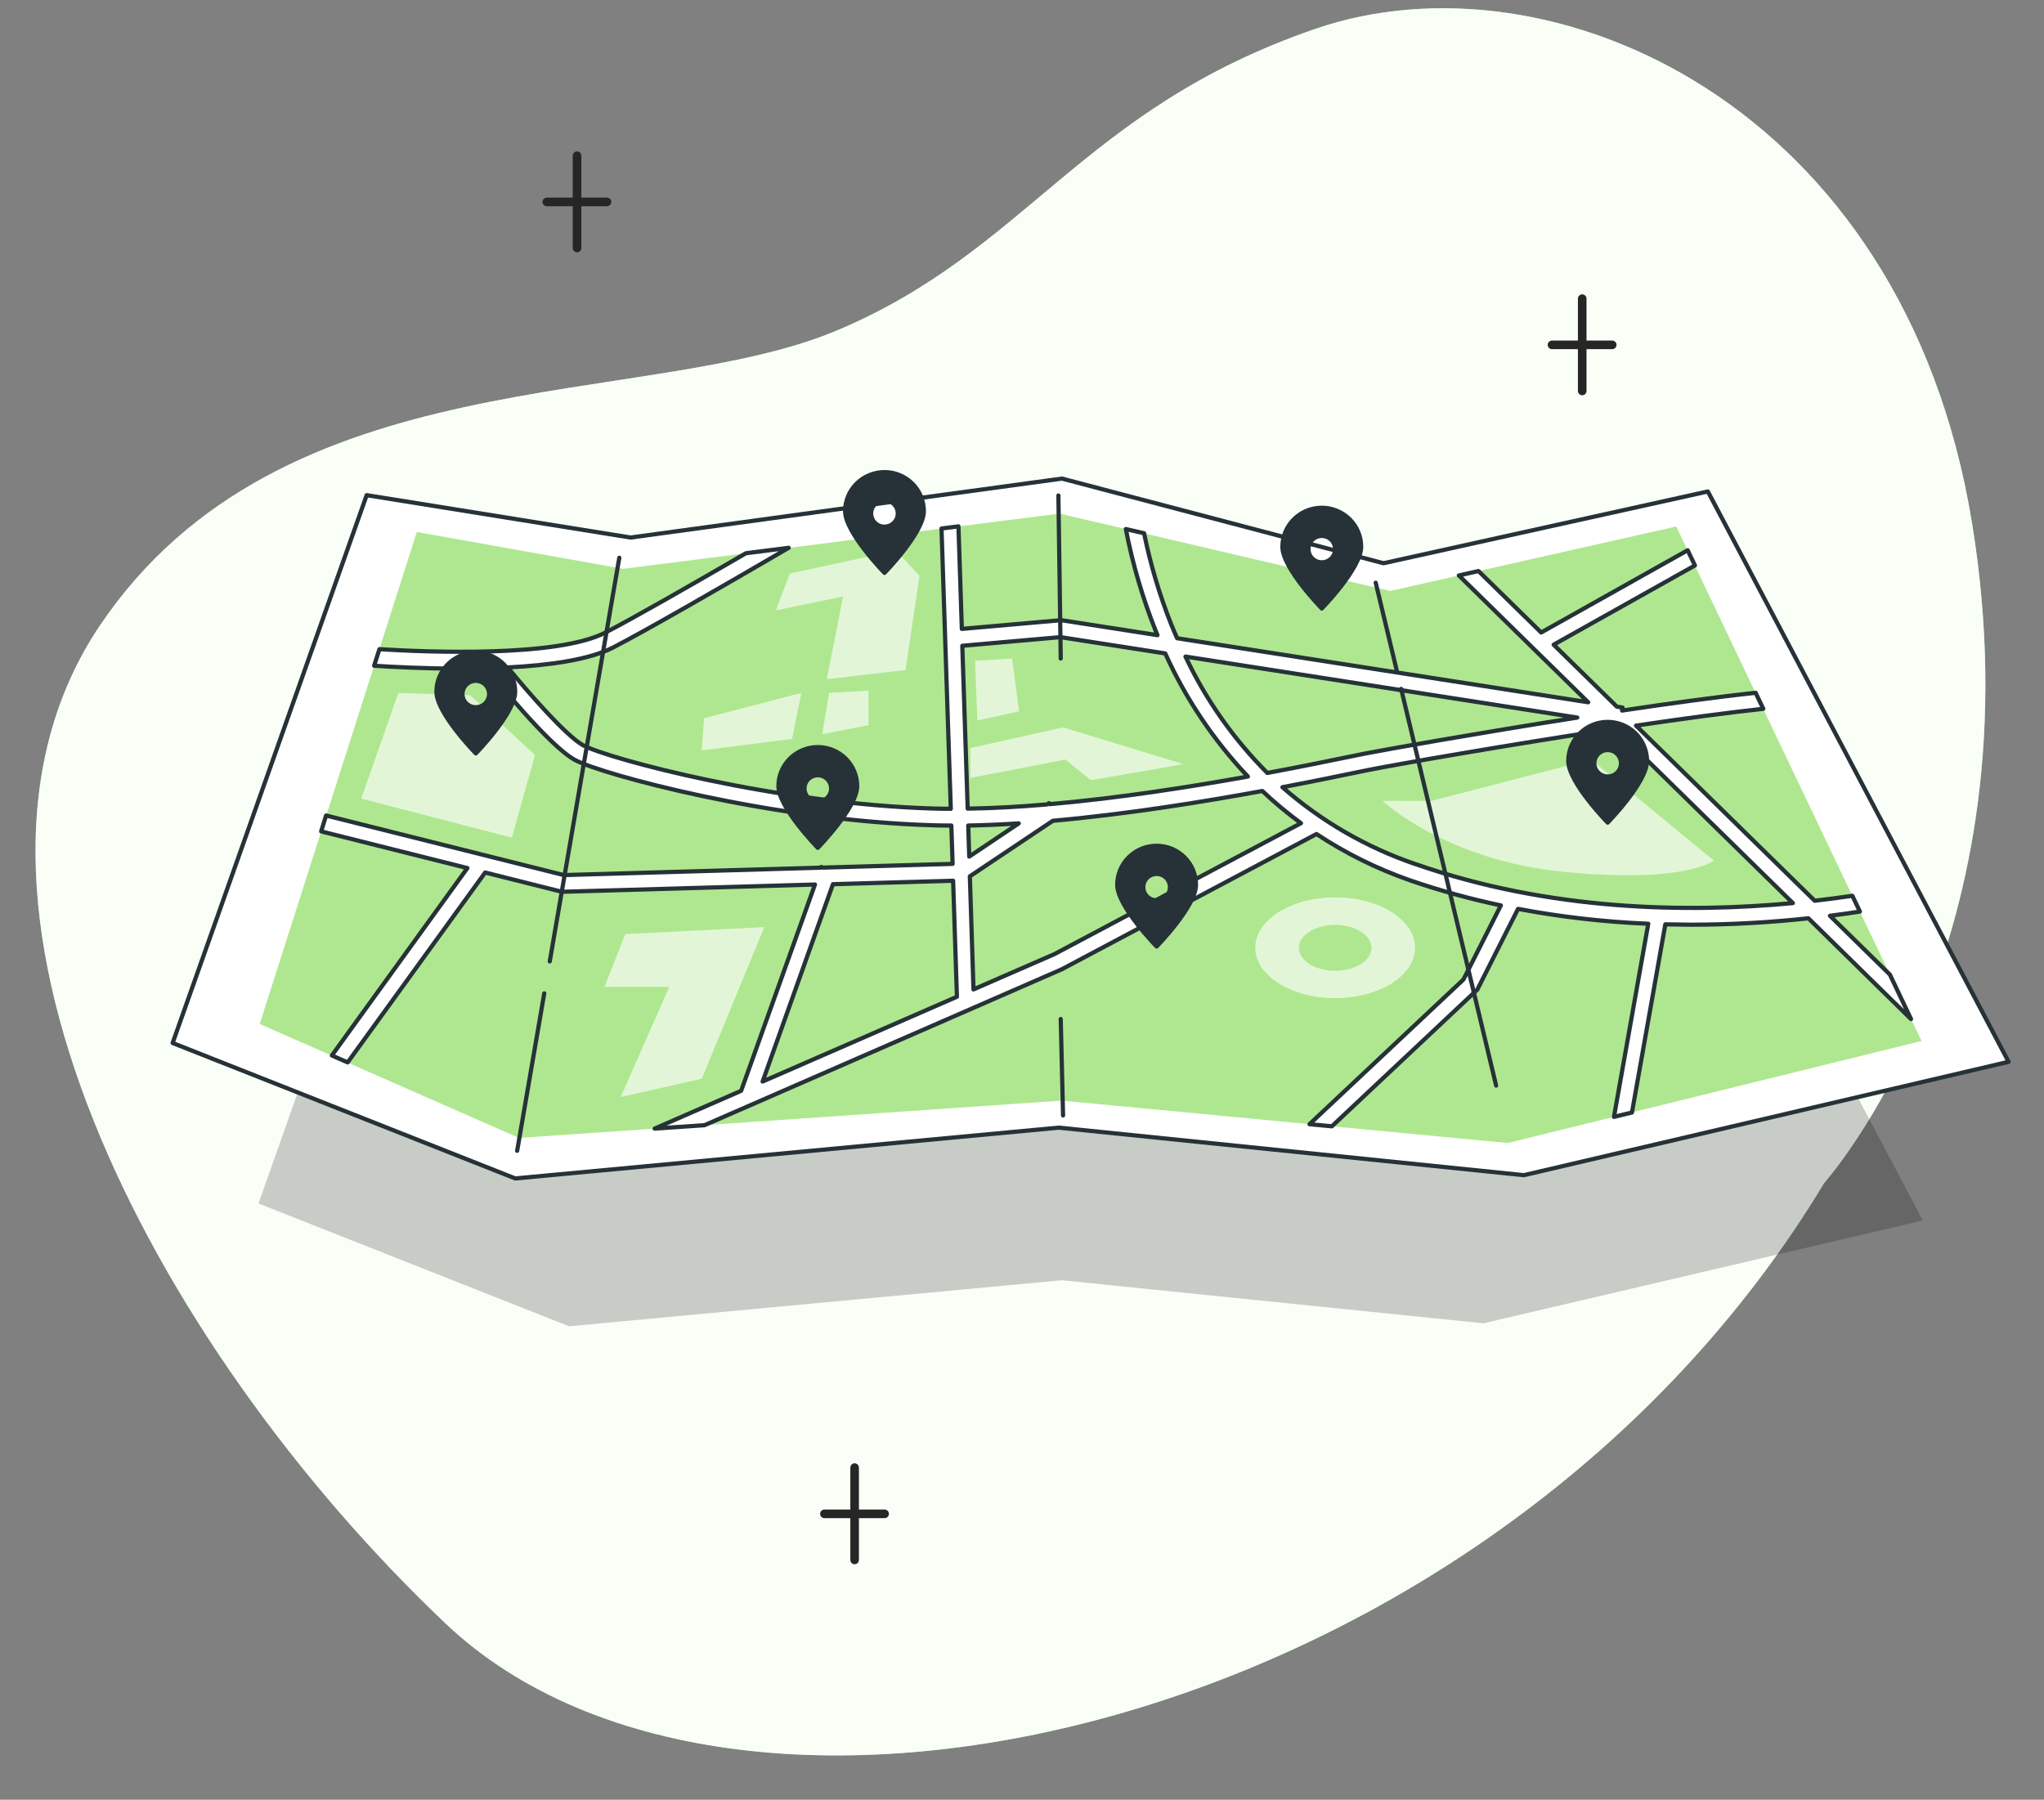 <svg xmlns="http://www.w3.org/2000/svg" width="486" height="428" viewBox="0 0 486 428" fill="none"><rect x="0" y="0" width="486" height="428" fill="#808080" stroke="none"/><path d="M433.758 281.293C433.758 281.293 485.215 223.966 468.851 124.19C452.488 24.415 368.485 -12.332 312.739 6.87C256.992 26.072 244.455 59.494 198.95 78.616C153.444 97.739 66.974 84.608 23.735 148.794C-19.505 212.982 35.657 319.377 105.935 386.081C176.212 452.784 355.616 411.015 433.758 281.293Z" fill="#92E3A9"></path><path d="M433.758 281.293C433.758 281.293 485.215 223.966 468.851 124.19C452.488 24.415 368.485 -12.332 312.739 6.87C256.992 26.072 244.455 59.494 198.95 78.616C153.444 97.739 66.974 84.608 23.735 148.794C-19.505 212.982 35.657 319.377 105.935 386.081C176.212 452.784 355.616 411.015 433.758 281.293Z" fill="#F9FFF7"></path><path opacity="0.2" d="M103.276 168.107L160.161 177.243L253.135 164.532L322.436 182.785L392.351 167.318L457.18 290.26L352.716 314.704L252.471 304.459L135.308 315.413L61.456 286.205L103.276 168.107Z" fill="black"></path><path d="M87.185 117.759L149.94 127.835L252.501 113.815L328.951 133.946L406.076 116.881L477.582 252.514L362.343 279.475L251.756 268.172L122.52 280.254L41.045 248.041L87.185 117.759Z" fill="white" stroke="#263238" stroke-linecap="round" stroke-linejoin="round"></path><path d="M99.107 126.517L148.137 135.274L251.927 122.143L330.552 140.536L398.564 125.209L456.888 247.561L358.496 271.826L252.481 261.741L123.406 270.618L61.748 243.517L99.107 126.517Z" fill="#AFE790"></path><g opacity="0.64"><path d="M378.313 180.628L340.36 190.464H328.76C328.76 190.464 343.623 204.664 372.261 207.39C400.9 210.116 407.506 204.664 407.506 204.664L378.313 180.628Z" fill="white"></path><path d="M213.108 130.94L187.782 136.403L184.479 145.14L200.45 141.865L196.593 161.516L215.313 159.339L218.616 136.942L213.108 130.94Z" fill="white"></path><path d="M197.137 164.791L195.486 174.627L206.502 172.44V164.252L197.137 164.791Z" fill="white"></path><path d="M190.531 164.791L188.326 175.716L166.857 178.452L167.401 170.803L190.531 164.791Z" fill="white"></path><path d="M317.461 213.401C306.969 213.401 298.47 218.773 298.47 225.384C298.47 231.994 306.969 237.366 317.461 237.366C327.954 237.366 336.463 231.984 336.463 225.384C336.463 218.783 327.954 213.401 317.461 213.401ZM317.461 230.876C312.698 230.876 308.832 228.429 308.832 225.414C308.832 222.398 312.698 219.952 317.461 219.952C322.224 219.952 326.101 222.398 326.101 225.414C326.101 228.429 322.235 230.876 317.461 230.876Z" fill="white"></path><path d="M166.857 256.539L181.72 220.491L148.681 222.138L143.727 234.69H159.144L147.584 260.902L166.857 256.539Z" fill="white"></path><path d="M230.73 177.902L252.763 172.99L281.391 181.727L259.369 185.551L253.317 180.628L230.73 185.002V177.902Z" fill="white"></path><path d="M231.838 157.152L232.381 171.352L242.3 169.165L240.649 156.603L231.838 157.152Z" fill="white"></path><path d="M94.717 164.791L85.906 189.915L121.694 199.202L127.202 179.54L111.785 165.341L94.717 164.791Z" fill="white"></path></g><path d="M449.356 231.764L435.107 217.785C437.574 217.475 439.941 217.136 442.227 216.786L440.434 213.031C437.594 213.451 434.594 213.85 431.472 214.21L388.997 172.56C400.286 170.892 411.01 169.445 419.257 168.566L417.435 164.761C408.563 165.7 397.295 167.248 385.674 168.985L385.785 168.256L384.426 168.047L369.412 153.318L403.005 134.475L401.273 130.86L366.441 150.422L351.538 135.803L346.875 136.852L377.619 167.008L279.881 151.78C279.418 150.712 278.944 149.643 278.501 148.545C275.708 141.503 273.541 134.233 272.026 126.816L267.686 125.818C269.279 134.042 271.639 142.102 274.735 149.893L275.208 151.051L252.31 147.486L228.696 149.563L227.89 125.179L223.862 125.688L226.068 192.341C224.685 192.341 223.325 192.321 221.989 192.282C184.791 191.213 144.593 180.449 138.641 177.233C134.614 175.027 125.551 164.632 120.727 158.73C130.586 158.221 140.122 156.903 145.761 153.997C153.505 150.003 171.801 139.468 187.52 130.281L177.36 131.569C163.937 139.368 150.282 147.177 143.908 150.452C132.499 156.324 101.947 155.105 90.216 154.386L88.957 158.321C93.327 158.61 100.97 159.01 109.429 159.01C111.443 159.01 113.598 159.01 115.723 158.93C117.233 160.827 130.475 177.363 136.718 180.738C142.961 184.113 183.402 195.167 221.879 196.266C223.288 196.316 224.739 196.326 226.199 196.326L226.501 205.442L195.707 206.331L195.254 206.171L195.194 206.341L134.05 208.109L77.538 193.939L76.36 197.714L111.131 206.441L78.907 251.006L82.663 252.654L115.36 207.499L133.617 212.083L193.774 210.355L176.222 259.414L155.649 268.401L167.512 267.592L252.431 230.526L313.021 198.343C319.916 202.904 327.358 206.594 335.174 209.327C342.266 211.775 349.508 213.776 356.855 215.318L347.963 232.943L311.359 267.353L316.676 267.852L350.994 235.599L351.256 235.359L360.943 216.147C371.163 218.075 381.513 219.257 391.908 219.682L383.751 265.615L388.031 264.567L395.966 219.822C398.07 219.822 400.165 219.911 402.219 219.911C411.494 219.895 420.762 219.385 429.982 218.384L454.381 242.349L449.356 231.764ZM181.327 257.207L198.053 210.275L226.622 209.457L227.528 237.047L181.327 257.207ZM375.021 170.653C351.669 174.308 329.354 178.262 324.5 179.22C323.493 179.42 322.164 179.69 320.472 180.039C316.162 180.928 309.456 182.306 301.34 183.824C293.298 175.773 286.713 166.41 281.875 156.144L375.021 170.653ZM228.807 153.578L252.138 151.521L277.061 155.395C281.923 166.169 288.563 176.064 296.708 184.673C283.003 187.139 266.085 189.795 249.601 191.243L249.43 190.993L248.967 191.303C242.522 191.852 236.158 192.222 230.086 192.301L228.807 153.578ZM230.216 196.326C234.124 196.256 238.141 196.076 242.22 195.816L230.458 203.705L230.216 196.326ZM250.739 226.891L231.465 235.299L230.599 208.408L250.336 195.197C267.978 193.62 286.023 190.704 300.141 188.108C303.041 190.849 306.112 193.407 309.335 195.766L250.739 226.891ZM336.544 205.502C324.893 201.527 314.148 195.31 304.925 187.209C311.812 185.901 317.482 184.732 321.298 183.944L325.255 183.135C332.445 181.707 358.889 177.094 383.993 173.299L426.286 214.769C400.9 217.165 368.264 216.576 336.584 205.502H336.544Z" fill="white" stroke="#263238" stroke-linecap="round" stroke-linejoin="round"></path><path d="M129.407 236.238L122.963 273.684" stroke="#263238" stroke-linecap="round" stroke-linejoin="round"></path><path d="M147.251 132.648L130.717 228.629" stroke="#263238" stroke-linecap="round" stroke-linejoin="round"></path><path d="M251.655 117.829L252.209 156.603" stroke="#263238" stroke-linecap="round" stroke-linejoin="round"></path><path d="M333.15 163.833L355.737 258.176" stroke="#263238" stroke-linecap="round" stroke-linejoin="round"></path><path d="M327.098 138.579L332.073 159.329" stroke="#263238" stroke-linecap="round" stroke-linejoin="round"></path><path d="M252.763 265.276L252.209 242.339" stroke="#263238" stroke-linecap="round" stroke-linejoin="round"></path><path d="M113.134 155.215C110.651 155.215 108.269 156.193 106.512 157.935C104.756 159.677 103.77 162.039 103.77 164.502C103.77 169.624 113.134 179.18 113.134 179.18C113.134 179.18 122.489 169.624 122.489 164.502C122.491 163.283 122.25 162.075 121.78 160.949C121.311 159.822 120.622 158.798 119.753 157.936C118.884 157.073 117.852 156.389 116.717 155.922C115.581 155.455 114.364 155.215 113.134 155.215ZM113.134 168.196C112.506 168.198 111.892 168.015 111.368 167.67C110.845 167.325 110.437 166.834 110.196 166.259C109.954 165.684 109.891 165.051 110.013 164.44C110.135 163.829 110.437 163.267 110.881 162.827C111.326 162.386 111.892 162.086 112.508 161.965C113.124 161.844 113.763 161.907 114.343 162.147C114.923 162.386 115.418 162.791 115.766 163.31C116.114 163.828 116.298 164.438 116.296 165.061C116.291 165.89 115.956 166.683 115.364 167.269C114.772 167.854 113.971 168.184 113.134 168.186V168.196Z" fill="#263238" stroke="#263238" stroke-linecap="round" stroke-linejoin="round"></path><path d="M210.308 112.277C207.825 112.277 205.443 113.256 203.686 114.997C201.93 116.739 200.943 119.101 200.943 121.564C200.943 126.686 210.308 136.243 210.308 136.243C210.308 136.243 219.663 126.686 219.663 121.564C219.664 120.345 219.423 119.137 218.954 118.011C218.484 116.884 217.796 115.86 216.927 114.998C216.058 114.135 215.026 113.451 213.891 112.984C212.755 112.518 211.538 112.277 210.308 112.277ZM210.308 125.259C209.68 125.261 209.065 125.077 208.542 124.733C208.019 124.388 207.611 123.897 207.37 123.321C207.128 122.746 207.065 122.113 207.187 121.502C207.309 120.891 207.611 120.329 208.055 119.889C208.5 119.448 209.066 119.149 209.682 119.028C210.298 118.907 210.937 118.97 211.517 119.209C212.097 119.448 212.592 119.853 212.94 120.372C213.288 120.891 213.472 121.5 213.47 122.123C213.465 122.952 213.13 123.746 212.538 124.331C211.946 124.916 211.144 125.246 210.308 125.249V125.259Z" fill="#263238" stroke="#263238" stroke-linecap="round" stroke-linejoin="round"></path><path d="M194.448 177.673C191.966 177.673 189.586 178.65 187.83 180.389C186.074 182.128 185.086 184.488 185.083 186.949C185.083 192.082 194.448 201.628 194.448 201.628C194.448 201.628 203.813 192.082 203.813 186.949C203.811 184.488 202.823 182.128 201.067 180.389C199.311 178.65 196.93 177.673 194.448 177.673ZM194.448 190.654C193.821 190.654 193.208 190.469 192.686 190.124C192.165 189.778 191.758 189.287 191.518 188.712C191.278 188.137 191.215 187.505 191.337 186.895C191.46 186.285 191.762 185.724 192.205 185.284C192.649 184.844 193.214 184.545 193.83 184.423C194.445 184.302 195.083 184.364 195.662 184.602C196.242 184.84 196.737 185.244 197.086 185.761C197.434 186.278 197.62 186.886 197.62 187.508C197.62 187.921 197.538 188.33 197.379 188.711C197.219 189.092 196.985 189.438 196.691 189.729C196.396 190.02 196.046 190.251 195.662 190.408C195.277 190.565 194.865 190.645 194.448 190.644V190.654Z" fill="#263238" stroke="#263238" stroke-linecap="round" stroke-linejoin="round"></path><path d="M382.251 171.681C379.769 171.681 377.388 172.658 375.632 174.398C373.876 176.137 372.888 178.497 372.886 180.958C372.886 186.09 382.251 195.637 382.251 195.637C382.251 195.637 391.616 186.09 391.616 180.958C391.613 178.497 390.625 176.137 388.869 174.398C387.113 172.658 384.733 171.681 382.251 171.681ZM382.251 184.662C381.623 184.662 381.01 184.478 380.488 184.132C379.967 183.787 379.56 183.296 379.32 182.721C379.08 182.146 379.017 181.514 379.14 180.903C379.262 180.293 379.564 179.733 380.008 179.293C380.451 178.853 381.017 178.553 381.632 178.432C382.247 178.311 382.885 178.373 383.465 178.611C384.044 178.849 384.54 179.252 384.888 179.77C385.237 180.287 385.423 180.895 385.423 181.517C385.423 181.93 385.341 182.338 385.181 182.719C385.022 183.1 384.788 183.446 384.493 183.738C384.198 184.029 383.849 184.26 383.464 184.417C383.079 184.574 382.667 184.654 382.251 184.652V184.662Z" fill="#263238" stroke="#263238" stroke-linecap="round" stroke-linejoin="round"></path><path d="M275.007 201.139C272.525 201.139 270.144 202.116 268.388 203.855C266.632 205.595 265.645 207.954 265.642 210.415C265.642 215.548 275.007 225.094 275.007 225.094C275.007 225.094 284.372 215.548 284.372 210.415C284.369 207.954 283.381 205.595 281.625 203.855C279.869 202.116 277.489 201.139 275.007 201.139ZM275.007 214.12C274.379 214.12 273.766 213.935 273.245 213.59C272.723 213.244 272.316 212.753 272.076 212.178C271.836 211.603 271.773 210.971 271.896 210.361C272.018 209.751 272.32 209.19 272.764 208.75C273.207 208.31 273.773 208.011 274.388 207.889C275.003 207.768 275.641 207.83 276.221 208.068C276.8 208.306 277.296 208.71 277.644 209.227C277.993 209.744 278.179 210.352 278.179 210.974C278.179 211.387 278.097 211.796 277.937 212.177C277.778 212.558 277.544 212.904 277.249 213.195C276.954 213.486 276.605 213.717 276.22 213.874C275.835 214.031 275.423 214.111 275.007 214.11V214.12Z" fill="#263238" stroke="#263238" stroke-linecap="round" stroke-linejoin="round"></path><path d="M314.279 120.755C311.797 120.755 309.417 121.732 307.661 123.471C305.905 125.211 304.917 127.57 304.914 130.032C304.914 135.164 314.279 144.71 314.279 144.71C314.279 144.71 323.644 135.164 323.644 130.032C323.642 127.57 322.654 125.211 320.898 123.471C319.142 121.732 316.761 120.755 314.279 120.755ZM314.279 133.736C313.652 133.736 313.039 133.552 312.517 133.206C311.995 132.86 311.589 132.369 311.349 131.794C311.109 131.22 311.046 130.587 311.168 129.977C311.291 129.367 311.593 128.806 312.036 128.367C312.48 127.927 313.045 127.627 313.66 127.506C314.276 127.384 314.914 127.447 315.493 127.685C316.073 127.923 316.568 128.326 316.917 128.843C317.265 129.361 317.451 129.969 317.451 130.591C317.451 131.003 317.369 131.412 317.21 131.793C317.05 132.174 316.816 132.52 316.522 132.811C316.227 133.103 315.877 133.333 315.492 133.49C315.108 133.647 314.695 133.728 314.279 133.726V133.736Z" fill="#263238" stroke="#263238" stroke-linecap="round" stroke-linejoin="round"></path><path d="M203.204 372.001C203.069 372.001 202.936 371.975 202.812 371.923C202.688 371.872 202.576 371.797 202.481 371.702C202.386 371.607 202.31 371.494 202.259 371.37C202.208 371.246 202.181 371.114 202.181 370.979V349.048C202.178 348.912 202.202 348.776 202.251 348.649C202.301 348.522 202.376 348.406 202.471 348.309C202.566 348.211 202.68 348.133 202.806 348.08C202.932 348.027 203.067 348 203.203 348C203.34 348 203.475 348.027 203.6 348.08C203.726 348.133 203.84 348.211 203.935 348.309C204.03 348.406 204.105 348.522 204.155 348.649C204.205 348.776 204.229 348.912 204.225 349.048V370.979C204.225 371.25 204.117 371.51 203.926 371.702C203.734 371.893 203.474 372.001 203.204 372.001Z" fill="#262626"></path><path d="M210.359 361.037H196.048C195.912 361.04 195.776 361.016 195.649 360.966C195.522 360.917 195.406 360.842 195.309 360.747C195.211 360.651 195.133 360.538 195.08 360.412C195.027 360.286 195 360.151 195 360.015C195 359.878 195.027 359.743 195.08 359.617C195.133 359.492 195.211 359.378 195.309 359.283C195.406 359.187 195.522 359.113 195.649 359.063C195.776 359.013 195.912 358.989 196.048 358.993H210.36C210.627 359 210.88 359.11 211.066 359.301C211.252 359.492 211.356 359.748 211.356 360.015C211.356 360.281 211.252 360.537 211.066 360.728C210.88 360.919 210.627 361.03 210.36 361.037H210.359Z" fill="#262626"></path><path d="M137.204 60.001C137.069 60.001 136.936 59.975 136.812 59.923C136.688 59.872 136.576 59.797 136.481 59.702C136.386 59.607 136.31 59.495 136.259 59.37C136.208 59.246 136.181 59.114 136.181 58.979V37.048C136.178 36.912 136.202 36.776 136.251 36.649C136.301 36.522 136.376 36.406 136.471 36.309C136.566 36.211 136.68 36.133 136.806 36.08C136.932 36.027 137.067 36 137.203 36C137.34 36 137.475 36.027 137.6 36.08C137.726 36.133 137.84 36.211 137.935 36.309C138.03 36.406 138.105 36.522 138.155 36.649C138.205 36.776 138.229 36.912 138.225 37.048V58.979C138.225 59.25 138.117 59.51 137.926 59.702C137.734 59.893 137.474 60.001 137.204 60.001Z" fill="#262626"></path><path d="M144.359 49.037H130.048C129.912 49.04 129.776 49.016 129.649 48.967C129.522 48.917 129.406 48.842 129.309 48.747C129.211 48.651 129.133 48.538 129.08 48.412C129.027 48.286 129 48.151 129 48.015C129 47.878 129.027 47.743 129.08 47.617C129.133 47.492 129.211 47.378 129.309 47.283C129.406 47.188 129.522 47.113 129.649 47.063C129.776 47.013 129.912 46.989 130.048 46.993H144.36C144.627 47 144.88 47.11 145.066 47.301C145.252 47.492 145.356 47.748 145.356 48.015C145.356 48.281 145.252 48.537 145.066 48.728C144.88 48.919 144.627 49.03 144.36 49.037H144.359Z" fill="#262626"></path><path d="M376.204 94.001C376.069 94.001 375.936 93.975 375.812 93.923C375.688 93.872 375.576 93.797 375.481 93.702C375.386 93.607 375.31 93.495 375.259 93.371C375.208 93.246 375.181 93.114 375.181 92.979V71.048C375.178 70.912 375.202 70.776 375.251 70.649C375.301 70.522 375.376 70.406 375.471 70.309C375.566 70.211 375.68 70.133 375.806 70.08C375.932 70.027 376.067 70 376.203 70C376.34 70 376.475 70.027 376.6 70.08C376.726 70.133 376.84 70.211 376.935 70.309C377.03 70.406 377.105 70.522 377.155 70.649C377.205 70.776 377.229 70.912 377.225 71.048V92.979C377.225 93.25 377.117 93.51 376.926 93.702C376.734 93.893 376.474 94.001 376.204 94.001Z" fill="#262626"></path><path d="M383.359 83.037H369.048C368.912 83.04 368.776 83.016 368.649 82.966C368.522 82.917 368.406 82.842 368.309 82.747C368.211 82.651 368.133 82.538 368.08 82.412C368.027 82.286 368 82.151 368 82.015C368 81.878 368.027 81.743 368.08 81.618C368.133 81.492 368.211 81.378 368.309 81.283C368.406 81.188 368.522 81.113 368.649 81.063C368.776 81.013 368.912 80.989 369.048 80.993H383.36C383.627 81 383.88 81.11 384.066 81.301C384.252 81.492 384.356 81.748 384.356 82.015C384.356 82.281 384.252 82.537 384.066 82.728C383.88 82.919 383.627 83.03 383.36 83.037H383.359Z" fill="#262626"></path></svg>